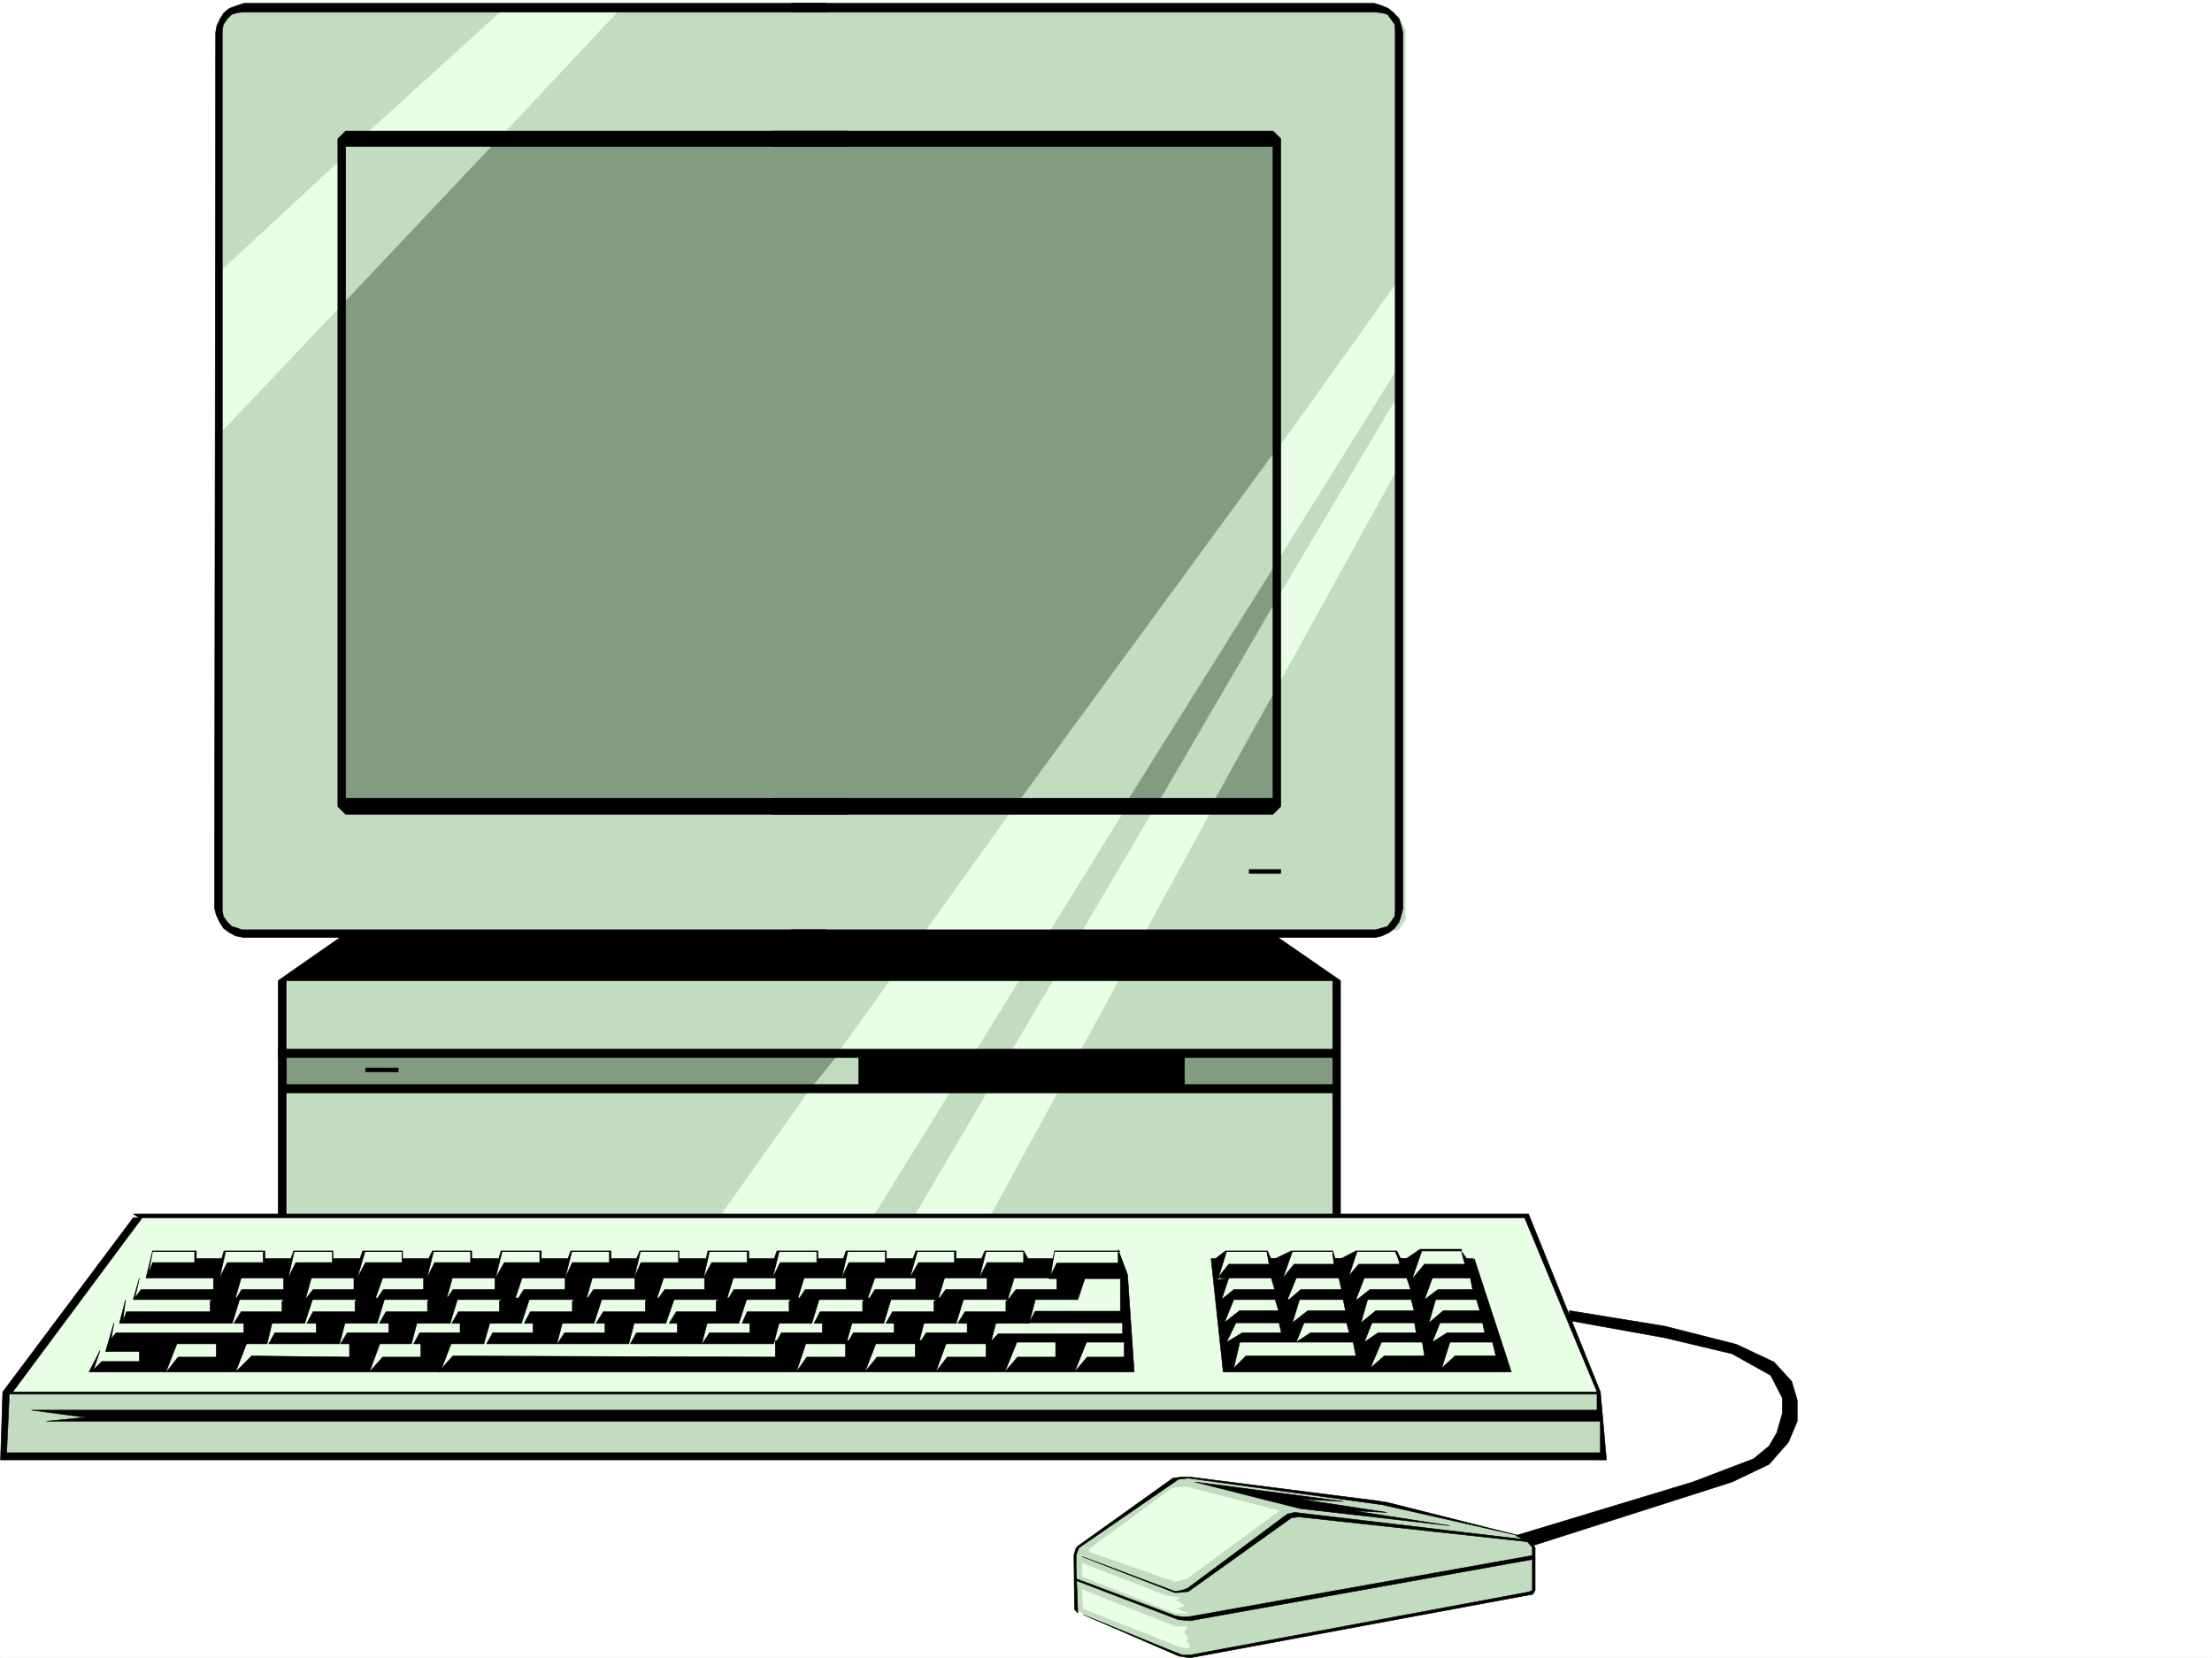 <svg xmlns="http://www.w3.org/2000/svg" width="2997.016" height="2246.664"><rect width="100%" height="100%" fill="#333333" stroke="none"/><defs><clipPath id="a"><path d="M0 0h2997v2244.137H0Zm0 0"/></clipPath></defs><path fill="#fff" d="M0 2246.297h2997.016V0H0Zm0 0"/><g clip-path="url(#a)" transform="translate(0 2.16)"><path fill="#fff" fill-rule="evenodd" stroke="#fff" stroke-linecap="square" stroke-linejoin="bevel" stroke-miterlimit="10" stroke-width=".743" d="M.742 2244.137h2995.531V-2.16H.743Zm0 0"/></g><path fill="#c2dcbf" fill-rule="evenodd" stroke="#c2dcbf" stroke-linecap="square" stroke-linejoin="bevel" stroke-miterlimit="10" stroke-width=".743" d="m1460.309 2094.234-5.243 12.004 4.497 74.88 6.726 4.495 133.371 56.93 15.719 1.484 17.984-2.972 438.313-84.653 6.762-4.496-2.266-61.425-13.492-8.993-212.782-47.937-237.492-31.434h-11.261l-8.993 2.227zm0 0"/><path fill="#e8ffe6" fill-rule="evenodd" stroke="#e8ffe6" stroke-linecap="square" stroke-linejoin="bevel" stroke-miterlimit="10" stroke-width=".743" d="m1733.031 2047.043-124.379 91.375-16.5 4.496-116.129-40.43-.742-3.007 113.117-83.13 18.77-1.484zm-266.741 71.16v17.988l125.862 49.422h16.5l-14.976-5.984 10.48-3.754-10.48-8.25 3.715-2.969-17.204-2.27zm133.37 86.137h8.992l-4.496 7.508 5.238 7.468-2.226 3.754 5.238 8.25-5.238 2.227-10.52-2.969-128.875-50.95-1.484-25.452 125.121 49.422zm0 0"/><path fill="#c2dcbf" fill-rule="evenodd" stroke="#c2dcbf" stroke-linecap="square" stroke-linejoin="bevel" stroke-miterlimit="10" stroke-width=".743" d="m1861.902 12.004 32.961 10.48 8.992 17.946v1205.922l-8.992 13.488-23.222 3.754h-152.102l92.16 65.14v316.828H389.594v-316.828l91.414-65.14H327.422l-21.738-3.754-8.211-13.488V40.43l8.21-17.946 32.22-10.48zm0 0"/><path fill="#829c82" fill-rule="evenodd" stroke="#829c82" stroke-linecap="square" stroke-linejoin="bevel" stroke-miterlimit="10" stroke-width=".743" d="M384.352 1425.39v50.165h1427.347v-50.164zM461.535 195.5v889.055H1727.79V195.5Zm0 0"/><path fill="#c2dcbf" fill-rule="evenodd" stroke="#c2dcbf" stroke-linecap="square" stroke-linejoin="bevel" stroke-miterlimit="10" stroke-width=".743" d="m463.023 412.7 212.82-225.45h-212.82Zm1264.024 199.995-347.676 474.871h146.117l206.797-330.316zm5.238 196.246-162.617 278.625h73.43l89.187-161.05zm-632.363 664.387 39.687-48.719h54.7v48.72zm0 0"/><path fill="#e8ffe6" fill-rule="evenodd" stroke="#e8ffe6" stroke-linecap="square" stroke-linejoin="bevel" stroke-miterlimit="10" stroke-width=".743" d="M300.445 366.25v217.98L463.023 412.7V215.714ZM490 187.25h185.844L842.918 8.992H686.324Zm1405.605 191.746-163.32 228.461V757.25l163.32-262.164zm-521.476 715.297-241.246 336.336h101.152v42.7h-134.113l-122.89 173.015h-794.2L9.734 1887.512l-5.98 83.129H2173.57l-10.48-83.13-94.387-241.167H1341.91l301.188-552.051h-77.926l-325.156 552.05h-56.184l341.656-552.05zm358.156-285.352v117.575l163.32-295.832v-96.657zm0 0"/><path fill="#c2dcbf" fill-rule="evenodd" stroke="#c2dcbf" stroke-linecap="square" stroke-linejoin="bevel" stroke-miterlimit="10" stroke-width=".743" d="M15.719 1887.512h2147.37l10.481 83.129H3.754Zm0 0"/><path fill-rule="evenodd" stroke="#000" stroke-linecap="square" stroke-linejoin="bevel" stroke-miterlimit="10" stroke-width=".743" d="M2168.328 1978.148H.742l3.012-92.12 176.809-235.97h12.003l-175.324 235.97h2146.59V1889H12.746l-3.754 79.41h2163.832Zm0 0"/><path fill-rule="evenodd" stroke="#000" stroke-linecap="square" stroke-linejoin="bevel" stroke-miterlimit="10" stroke-width=".743" d="m1515.008 1693.5 12.707 33.742 8.992 131.805h-80.898l17.207-20.211h50.203v-20.215H1341.91l10.48-11.262h168.598v-14.976h-126.644l8.25-15.719h115.386v-44.184h-96.656l10.52-20.996h83.164zm0 0"/><path fill-rule="evenodd" stroke="#000" stroke-linecap="square" stroke-linejoin="bevel" stroke-miterlimit="10" stroke-width=".743" d="m1455.809 1859.047 17.207-42.695h-42.7v22.484h-51.691l-17.242 20.21zm0 0"/><path fill-rule="evenodd" stroke="#000" stroke-linecap="square" stroke-linejoin="bevel" stroke-miterlimit="10" stroke-width=".743" d="m1361.383 1859.047 17.242-42.695h-42.695v22.484h-52.473l-15.719 20.21zm0 0"/><path fill-rule="evenodd" stroke="#000" stroke-linecap="square" stroke-linejoin="bevel" stroke-miterlimit="10" stroke-width=".743" d="m1267.738 1859.047 15.719-42.695h-43.441v22.484h-51.688l-16.5 20.21zm0 0"/><path fill-rule="evenodd" stroke="#000" stroke-linecap="square" stroke-linejoin="bevel" stroke-miterlimit="10" stroke-width=".743" d="m1171.828 1859.047 16.5-42.695h-42.738v22.484h-52.434l-14.23 20.21zm0 0"/><path fill-rule="evenodd" stroke="#000" stroke-linecap="square" stroke-linejoin="bevel" stroke-miterlimit="10" stroke-width=".743" d="m1078.926 1859.047 14.23-42.695h-42.695v22.484l-436.824-1.527-19.473 21.738zm0 0"/><path fill-rule="evenodd" stroke="#000" stroke-linecap="square" stroke-linejoin="bevel" stroke-miterlimit="10" stroke-width=".743" d="m596.39 1859.047 16.5-42.695h-42.695v22.484h-51.73l-17.945 20.21zm0 0"/><path fill-rule="evenodd" stroke="#000" stroke-linecap="square" stroke-linejoin="bevel" stroke-miterlimit="10" stroke-width=".743" d="m500.52 1859.047 15.718-42.695H473.54v22.484l-132.625-1.527-21.742 21.738zm-181.348 0 16.5-42.695h-42.695v22.484h-51.73l-15.72 20.21zm-183.574-29.207-14.973 29.207h104.16l15.719-40.426h-51.692v26.195h-50.945l-11.262 11.223zm1214.562-40.469-8.25 31.477h-96.652l9.734-14.977h55.446v-16.5zm-97.394 0-8.25 31.477h-96.657l8.25-14.977h55.442v-16.5zm-97.399 0-8.996 31.477h-95.91l8.25-14.977h55.445v-16.5zm-98.926 0-8.25 31.477H951.54l9.734-14.977h54.7v-16.5zm-97.398 0-8.25 31.477h-96.652l8.25-14.977h55.441v-16.5zm-98.883 0-8.25 31.477h-96.656l9.738-14.977h54.7v-16.5zm-97.437 0-8.211 31.477h-95.168l8.25-14.977h54.699v-16.5zm-98.141 0-8.992 31.477h-95.13l8.212-14.977h54.7v-16.5zm0 0"/><path fill-rule="evenodd" stroke="#000" stroke-linecap="square" stroke-linejoin="bevel" stroke-miterlimit="10" stroke-width=".743" d="m565.7 1789.371-8.25 31.477h-95.915l8.996-14.977h56.184v-16.5zm-97.4 0-8.25 31.477h-95.913l8.25-14.977h56.187v-16.5zm-98.921 0-7.508 31.477H191.043v10.48h-47.938l11.223-38.945-3.715 21.738 6.727-8.25h173.094v-16.5zm1033.961-30.691-8.996 34.445h-96.653l9.774-15.719h55.445v-14.23l5.98-4.496zm-97.399 0-10.48 34.445h-95.168l8.992-15.719h56.188v-14.23l6.02-4.496zm-98.141 0-10.48 34.445h-94.425l8.25-15.719h57.671v-14.23l4.497-4.496zm-97.398 0-10.48 34.445h-94.426l6.766-15.719h56.93v-14.23l5.98-4.496zm-98.14 0L1001 1793.125h-94.387l9.735-15.719h53.918v-14.23l6.765-4.496zm-98.184 0-11.965 34.445h-94.426l9.739-15.719h56.969v-14.23l3.714-4.496zm-98.14 0-11.22 34.445H710.29l8.25-15.719h56.93v-14.23l5.242-4.496zm-98.141 0-11.262 34.445h-94.387l8.997-15.719h55.44v-14.23l6.727-4.496zm0 0"/><path fill-rule="evenodd" stroke="#000" stroke-linecap="square" stroke-linejoin="bevel" stroke-miterlimit="10" stroke-width=".743" d="m620.398 1758.68-10.515 34.445h-95.914l8.992-15.719h56.226v-14.23l5.239-4.496zm-98.921 0-10.48 34.445h-95.169l8.25-15.719h56.93v-14.23l6.023-4.496zm-97.399 0-11.223 34.445h-95.91l9.735-15.719h55.445v-14.23l5.98-4.496zm-98.883 0-10.52 34.445h-152.84l8.25-32.18-3.753 29.211 5.238-12.75h113.157v-14.23l5.238-4.496zm1135.114 2.265 9.734-29.246h-38.2v15.758h-55.445l-10.52 13.488zm-95.172 0 8.992-29.246h-36.715v15.758h-56.184l-9.738 13.488zm-94.387 0 8.992-29.246h-38.98v15.758h-55.446l-8.25 13.488zm-95.914 0 10.48-29.246h-38.945v15.758h-55.441l-8.993 13.488zm-94.426 0 8.992-29.246h-38.199v15.758h-56.93l-8.25 13.488zm-95.87 0 8.952-29.246h-38.945v15.758H900.59l-9.735 13.488zm-95.173 0 9.738-29.246H860.16v15.758h-56.226l-8.993 13.488zm-95.167 0 8.25-29.246h-36.716v15.758h-56.187l-8.25 13.488zm0 0"/><path fill-rule="evenodd" stroke="#000" stroke-linecap="square" stroke-linejoin="bevel" stroke-miterlimit="10" stroke-width=".743" d="m697.543 1760.945 9.738-29.246h-36.715v15.758h-56.93l-8.995 13.488zm-92.903 0 8.25-29.246h-38.98v15.758h-54.664l-8.992 13.488zm-96.652 0 10.477-29.246h-38.942v15.758h-55.445l-10.476 13.488zm-94.386 0 8.21-29.246h-37.46v15.758h-56.93l-8.25 13.488zm-95.172 0 8.25-29.246h-37.457v15.758h-98.18l-8.211 11.223 5.98-26.98-8.25 29.245zm1198.808-65.179h-88.406l-5.984 35.933h-95.91l10.476-20.957h49.465v-15.719l5.98 10.48h33.703l2.27-10.48h88.406zm0 0"/><path fill-rule="evenodd" stroke="#000" stroke-linecap="square" stroke-linejoin="bevel" stroke-miterlimit="10" stroke-width=".743" d="M1386.879 1695.023h-52.473l-4.496 10.48h-34.45v-10.48h-2.265v15.72h-48.68l-12.003 20.956h94.426l8.992-35.933h50.949zm0 0"/><path fill-rule="evenodd" stroke="#000" stroke-linecap="square" stroke-linejoin="bevel" stroke-miterlimit="10" stroke-width=".743" d="M1293.195 1695.023h-52.433l-3.754 10.48h-35.973v-10.48h-1.484v15.72h-49.465l-9.734 20.956h92.16l10.515-35.933h50.168zm0 0"/><path fill-rule="evenodd" stroke="#000" stroke-linecap="square" stroke-linejoin="bevel" stroke-miterlimit="10" stroke-width=".743" d="M1199.55 1695.023h-53.179l-3.75 10.48h-34.488v-10.48h-1.485v15.72h-49.46l-10.481 20.956h93.645l8.25-35.933h50.949zm0 0"/><path fill-rule="evenodd" stroke="#000" stroke-linecap="square" stroke-linejoin="bevel" stroke-miterlimit="10" stroke-width=".743" d="M1106.648 1695.023h-53.96l-3.75 10.48h-34.45v-10.48h-2.226v15.72h-47.977l-11.222 20.956h93.644l8.992-35.933h50.95zm0 0"/><path fill-rule="evenodd" stroke="#000" stroke-linecap="square" stroke-linejoin="bevel" stroke-miterlimit="10" stroke-width=".743" d="M1012.262 1695.023h-53.219l-2.227 10.48h-36.714v-10.48h-.782v15.72h-50.949l-8.992 20.956h93.684l8.21-35.933h50.989zm0 0"/><path fill-rule="evenodd" stroke="#000" stroke-linecap="square" stroke-linejoin="bevel" stroke-miterlimit="10" stroke-width=".743" d="M919.32 1695.023h-52.433l-4.496 10.48h-34.45v-10.48h-2.265v15.72h-50.207l-9.735 20.956h93.645l8.25-35.933h51.691zm0 0"/><path fill-rule="evenodd" stroke="#000" stroke-linecap="square" stroke-linejoin="bevel" stroke-miterlimit="10" stroke-width=".743" d="M825.676 1695.023h-52.434l-3.754 10.48h-35.972v-10.48h-2.227v15.72h-47.976l-11.965 20.956h94.386l8.993-35.933h50.949zm0 0"/><path fill-rule="evenodd" stroke="#000" stroke-linecap="square" stroke-linejoin="bevel" stroke-miterlimit="10" stroke-width=".743" d="M731.29 1695.023h-52.474l-2.972 10.48h-36.715v-10.48h-1.524v15.72h-48.68l-10.519 20.956h92.942l8.992-35.933h50.95zm0 0"/><path fill-rule="evenodd" stroke="#000" stroke-linecap="square" stroke-linejoin="bevel" stroke-miterlimit="10" stroke-width=".743" d="M637.605 1695.023h-51.691l-5.238 10.48h-35.23v-10.48h-.743v15.72h-49.46l-11.223 20.956h94.386l8.992-35.933h50.207zm0 0"/><path fill-rule="evenodd" stroke="#000" stroke-linecap="square" stroke-linejoin="bevel" stroke-miterlimit="10" stroke-width=".743" d="M544.703 1695.023h-53.176l-3.754 10.48H451.06v-10.48h-.743v15.72h-49.464l-10.477 20.956h93.645l10.476-35.933h50.207zm0 0"/><path fill-rule="evenodd" stroke="#000" stroke-linecap="square" stroke-linejoin="bevel" stroke-miterlimit="10" stroke-width=".743" d="M450.316 1695.023h-52.472l-3.754 10.48h-35.192v-10.48h-2.265v15.72h-48.68l-10.48 20.956h92.902l8.21-35.933h51.731zm0 0"/><path fill-rule="evenodd" stroke="#000" stroke-linecap="square" stroke-linejoin="bevel" stroke-miterlimit="10" stroke-width=".743" d="M356.633 1695.023h-53.176l-3.012 10.48h-34.449v-10.48h-2.266v15.72H206.8l-5.984 15.718 5.985-31.438-8.992 36.676h99.664l8.21-35.933h50.95zm0 0"/><path fill-rule="evenodd" stroke="#000" stroke-linecap="square" stroke-linejoin="bevel" stroke-miterlimit="10" stroke-width=".743" d="M206.8 1695.023h57.673v.743h-58.414Zm1443.063 36.677 14.977-18.688h54.7l-3.013-17.246 5.242 9.738h10.516l5.984 26.195zm88.407 0 14.972-18.688h53.961l-1.488-17.246 2.973 9.738h11.261l5.239 26.195zm86.918 0 15.718-18.688h55.446l-3.754-17.246 5.277 9.738h8.992l7.469 26.195zm89.148 0 15.758-18.688h54.66l-4.496-17.246 6.765 9.738h8.993l7.507 26.195zm0 0"/><path fill-rule="evenodd" stroke="#000" stroke-linecap="square" stroke-linejoin="bevel" stroke-miterlimit="10" stroke-width=".743" d="M1980.258 1695.023h-53.918l-12.746 36.676-17.988-23.969-5.239-11.964h-51.691l-12.004 35.933-19.469-23.968-1.488-11.965h-54.7l-12.745 35.933-18.73-23.968-3.013-11.965h-54.699l-11.965 38.203 14.977-2.27-9.738 29.246 17.988-13.488v5.238l-1.488 8.25-12.746 31.438 20.957-16.461-5.239 16.46-12.746 26.24 21.738-12.75-3.753 12.75-8.211 35.187 16.46-16.5h149.09l-3.714-18.688h38.203l-14.977 35.188 18.727-16.5h54.703l-3.012-18.688h37.457l-11.219 35.188 17.985-16.5h55.445l-4.496-18.688-8.254-12.75-3.008-13.488-5.984-16.461-4.496-14.977-5.239-13.488-3.011-15.758 5.238-26.195 50.207 153.543h-390.375l-16.46-153.543h5.98l13.492-10.48h56.93l4.495 10.48h6.02l21.703-10.48h56.223l2.973 10.48h8.25l20.214-10.48h55.446l3.754 10.48h8.992l18.726-12.746h56.188zm0 0"/><path fill-rule="evenodd" stroke="#000" stroke-linecap="square" stroke-linejoin="bevel" stroke-miterlimit="10" stroke-width=".743" d="m1655.102 1760.945 16.5-13.488h55.445l-4.496-15.758h33.703l-12.004 29.246zm91.418 0 15.718-13.488h55.442l-3.754-15.758h34.488l-11.262 29.246zm92.156 0 17.246-13.488h55.441l-5.277-15.758h34.484l-10.476 29.246zm91.418 0 17.945-13.488h55.484l-5.277-15.758h5.277l8.211 29.246zm-271.239 31.438h92.16l9.735-31.438h-32.96l4.495 14.977h-52.473zm0 0"/><path fill-rule="evenodd" stroke="#000" stroke-linecap="square" stroke-linejoin="bevel" stroke-miterlimit="10" stroke-width=".743" d="M1751.016 1792.383h92.902l8.992-31.438h-32.96l2.972 14.977h-50.95zm0 0"/><path fill-rule="evenodd" stroke="#000" stroke-linecap="square" stroke-linejoin="bevel" stroke-miterlimit="10" stroke-width=".743" d="M1843.918 1792.383h92.156l8.996-31.438h-32.965l3.754 14.977h-51.726zm92.156 0h85.395l-9.735-31.438h-6.726l1.488 14.977h-50.95zm-271.976 26.238 19.468-12.75h52.473l-3.008-13.488h33.703l-10.48 26.238zm0 0"/><path fill-rule="evenodd" stroke="#000" stroke-linecap="square" stroke-linejoin="bevel" stroke-miterlimit="10" stroke-width=".743" d="m1756.254 1818.621 19.473-12.75h52.433l-3.715-13.488h34.446l-10.477 26.238zm92.16 0 18.727-12.75h51.691l-2.227-13.488h34.446l-10.48 26.238zm0 0"/><path fill-rule="evenodd" stroke="#000" stroke-linecap="square" stroke-linejoin="bevel" stroke-miterlimit="10" stroke-width=".743" d="m1940.57 1818.621 20.215-12.75h50.95l-2.973-13.488h8.21l12.005 26.238zM1848.414 4.496H1072.2v11.965h791.934l7.508.781 8.25 2.23 4.496 5.981 5.238 7.508.742 7.469v1193.957l-.742 7.469-5.238 7.507-4.496 5.98-8.25 2.231-7.508 2.266H1072.2v10.48h791.192l8.992-2.23 9.734-4.496 7.508-6.02 5.98-8.21 3.012-9.739 2.23-8.992V44.183l-2.23-8.992-3.011-9.738-7.504-8.21-7.47-6.02-8.991-3.715-9.739-3.012zm0 0"/><path fill-rule="evenodd" stroke="#000" stroke-linecap="square" stroke-linejoin="bevel" stroke-miterlimit="10" stroke-width=".743" d="M345.41 4.496h773.985v11.965H327.422l-5.98.781-7.508 2.23-5.98 5.981-5.243 7.508-1.524 7.469v1193.957l1.524 7.469 5.242 7.507 5.98 5.98 7.508 2.231 5.98 2.266h791.974v10.48H330.433l-11.262-2.23-8.25-4.496-8.211-6.02-5.238-8.21-4.496-9.739-2.27-8.992 1.488-1186.45 1.524-8.992 4.496-9.738 5.242-8.21 7.465-6.02 10.52-3.715 8.992-3.012zm0 0"/><path fill-rule="evenodd" stroke="#000" stroke-linecap="square" stroke-linejoin="bevel" stroke-miterlimit="10" stroke-width=".743" d="M1147.86 177.516H468.3l-10.519 10.476v904.813l10.52 10.48h679.558v-21.7H468.301V198.474h679.558zm0 0"/><path fill-rule="evenodd" stroke="#000" stroke-linecap="square" stroke-linejoin="bevel" stroke-miterlimit="10" stroke-width=".743" d="M1045.223 177.516h679.554l10.48 10.476v904.813l-10.48 10.48h-679.554v-21.7h679.554V198.474h-679.554zM388.105 1646.344v-317.61h1417.61v317.61h10.48v-317.61l-92.16-63.652H468.301l-91.414 63.652v317.61zm0 0"/><path fill-rule="evenodd" stroke="#000" stroke-linecap="square" stroke-linejoin="bevel" stroke-miterlimit="10" stroke-width=".743" d="m42.695 1910.738 73.434 9.739-53.18 5.238h2105.38v52.433h8.25l-8.25-92.12-97.4-241.208H180.563l8.25 5.239h1876.88l98.14 235.968v24.711zm1763.02-489.101H376.887v11.222h786.691v36.715H388.105v11.223h1417.61v-11.223h-200.817v-36.715h211.297zm0 0"/><path fill-rule="evenodd" stroke="#000" stroke-linecap="square" stroke-linejoin="bevel" stroke-miterlimit="10" stroke-width=".743" d="M495.242 1452.332v-5.242h44.219v5.242zm1197.321-268.891v-5.242h42.695v5.242zm-224.789 1004.438 129.617 56.148 15.015 2.27 464.508-86.14 3.012-5.239v-57.672l-3.012-5.238-5.238-5.242-317.688-37.457-9.738 2.23-134.856 100.367-8.25 3.012-8.992 1.484-125.863-47.191 125.121 48.68h5.238l13.489-1.489 139.355-99.625 9.774-1.484 310.18 33.703 6.726 7.508v11.223l-466.035 83.125h-8.992l-8.993-1.485-136.343-50.949v2.27l140.84 53.918 15.757 1.484 463.766-83.125v41.953l-5.242 2.23-458.524 85.395h-10.52l-13.488-5.242zm0 0"/><path fill-rule="evenodd" stroke="#000" stroke-linecap="square" stroke-linejoin="bevel" stroke-miterlimit="10" stroke-width=".743" d="m1455.809 2180.371-.743-73.39 2.973-9.735 4.496-3.754 126.645-90.633 11.965-1.488h11.261l253.25 32.18 14.235 2.27 181.304 45.667-188.812-42.656-262.246-35.973-13.489 1.485-134.855 92.902-3.754 9.734v15.72l2.27 62.913zm0 0"/><path fill-rule="evenodd" stroke="#000" stroke-linecap="square" stroke-linejoin="bevel" stroke-miterlimit="10" stroke-width=".743" d="m1619.133 2008.098 142.36 35.972 202.304 23.188-130.36-20.215 45.708 2.266-117.653-17.985 58.457 3.012zm460.047 85.394 267.484-85.394 50.203-23.97 26.238-29.948 11.965-28.465v-28.465l-7.507-25.453-23.97-26.238-50.945-23.97-97.398-24.71-128.875-20.957v13.45l128.875 23.226 91.414 21.738 52.434 29.21 15.758 30.692v20.996l-7.508 26.2-10.48 17.984-20.997 17.242-82.422 31.438-239.761 72.648 15.757 8.25zm0 0"/></svg>
